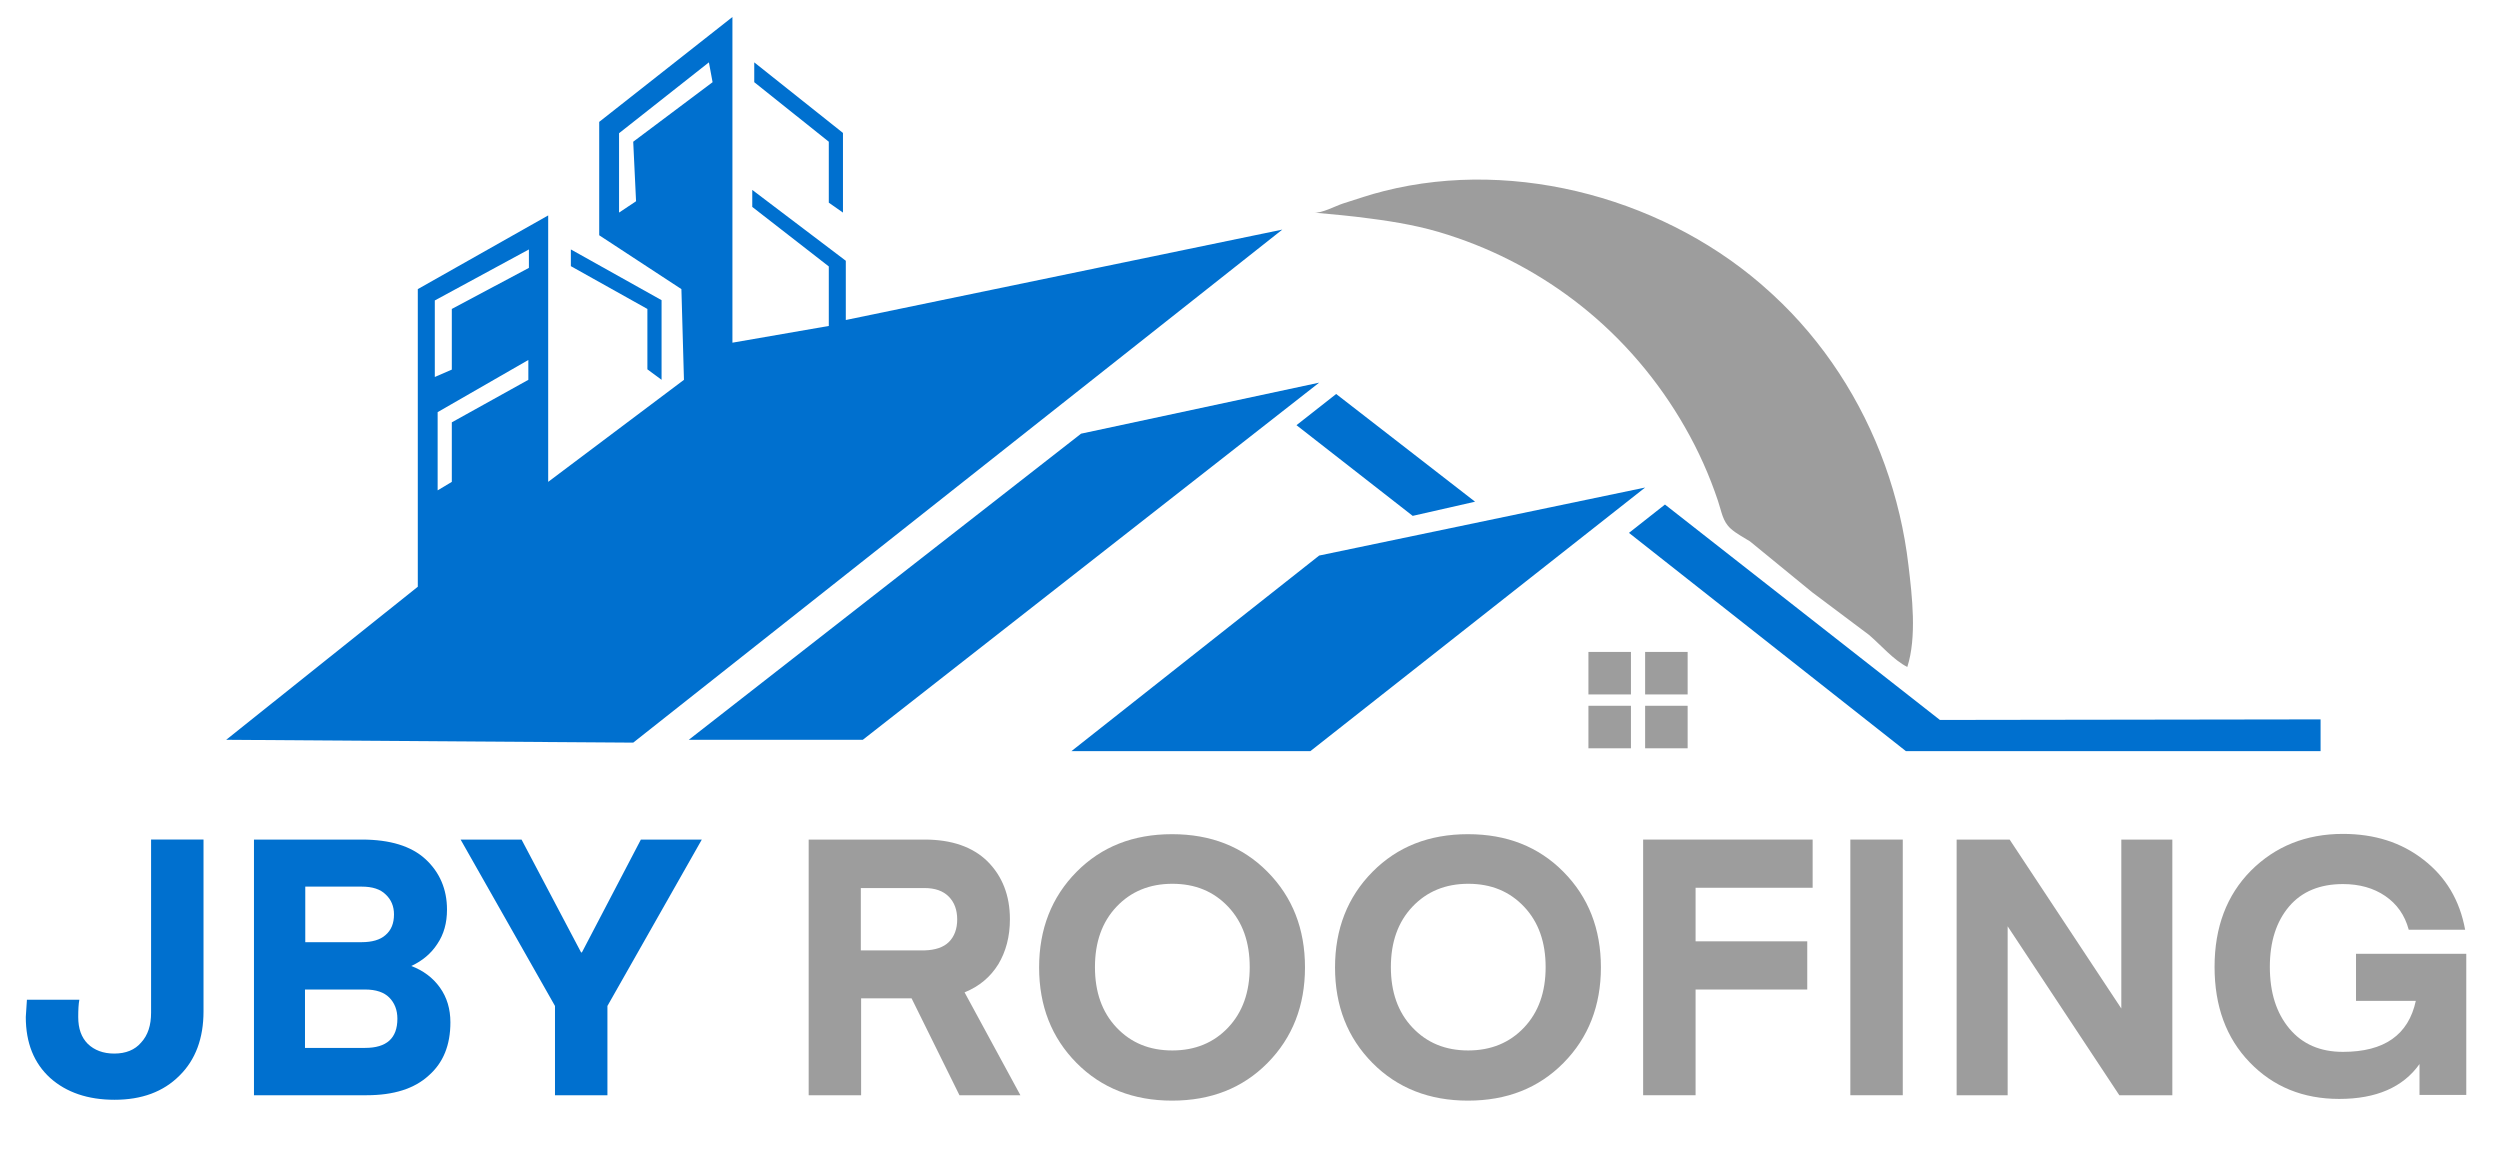 <?xml version="1.0" encoding="utf-8"?>
<!-- Generator: Adobe Illustrator 27.9.4, SVG Export Plug-In . SVG Version: 9.03 Build 54784)  -->
<svg version="1.1" id="Layer_1" xmlns="http://www.w3.org/2000/svg" xmlns:xlink="http://www.w3.org/1999/xlink" x="0px" y="0px"
	 viewBox="0 0 882 415" style="enable-background:new 0 0 882 415;" xml:space="preserve">
<style type="text/css">
	.st0{fill:#0070CF;}
	.st1{fill:#9D9D9D;}
</style>
<polygon class="st0" points="684.4,254 587.4,178 574.7,188 672.4,265 818.7,265 818.7,253.8 "/>
<polygon class="st0" points="465.4,196 378,265 462.3,265 580.4,172 "/>
<polygon class="st0" points="457.4,150 498.4,182 520.4,177 471.4,139 "/>
<polygon class="st0" points="381.4,153 243,261 304.4,261 465.4,135 "/>
<path class="st0" d="M298.4,112.9V92l-33-25v6l27,21v21l-34,5.9V6l-47,37v40l29,19l0.9,32l-47.9,36V76l-46,26v105l-67.6,54l143.6,1
	l229-181L298.4,112.9z M186.4,134l-27,15v21l-5,3v-27.6l32-18.4V134z M186.6,94.5L159.4,109v21.4l-6,2.6v-27l33.2-18V94.5z
	 M223.4,50l1,21l-6,4V47l31.7-25l1.3,7L223.4,50z"/>
<polygon class="st0" points="292.4,71.5 297.4,75 297.4,46.9 266.1,22 266.1,29 292.4,50 "/>
<polygon class="st0" points="228.4,130.3 233.4,134 233.4,105.9 201.4,88 201.4,93.9 228.4,109 "/>
<path class="st1" d="M483.4,77.1c9.3,1.2,18.5,2.8,27.6,5.8c16.9,5.4,32.8,13.9,46.7,24.9c14.9,11.8,27.4,26.5,36.8,43
	c4.7,8.2,8.6,16.9,11.6,25.9c1.3,3.8,1.6,7.2,4.5,9.8c2,1.8,4.6,3.1,6.8,4.5l22,18c0,0,20,15,20,15c4.2,3.6,8.7,8.9,13.5,11.3
	c3.4-10.6,1.7-25,0.4-35.9c-1.4-12-4.2-23.9-8.3-35.3c-8.2-22.8-21.7-43.7-39.5-60.1c-0.4-0.3-0.7-0.7-1.1-1
	C589,70.6,535.3,55.5,488.3,67.4c-4.9,1.2-9.7,2.9-14.5,4.4c-2.5,0.8-7.7,3.6-10.3,3.2C470.2,75.6,476.8,76.2,483.4,77.1z"/>
<rect x="560.4" y="230" class="st1" width="15" height="15"/>
<rect x="560.4" y="249" class="st1" width="15" height="15"/>
<rect x="580.4" y="230" class="st1" width="15" height="15"/>
<rect x="580.4" y="249" class="st1" width="15" height="15"/>
<g>
	<path class="st0" d="M53.3,357.3v-61.1h18.5v60.6c0,9.5-2.8,17.1-8.5,22.7c-5.7,5.7-13.3,8.5-22.9,8.5c-9.4,0-17-2.6-22.7-7.7
		c-5.7-5.2-8.6-12.3-8.6-21.5l0.4-6.1h18.5c-0.3,1.5-0.4,3.6-0.4,6.1c0,4.1,1.1,7.2,3.4,9.5c2.3,2.2,5.4,3.4,9.3,3.4
		c4.1,0,7.3-1.3,9.5-3.9C52.2,365.2,53.3,361.7,53.3,357.3z"/>
	<path class="st0" d="M129.3,386.4H89.6v-90.2h38.1c9.9,0,17.4,2.3,22.4,6.9c5,4.6,7.6,10.6,7.6,17.8c0,4.7-1.1,8.7-3.4,12.1
		c-2.2,3.4-5.3,6-9.2,7.8c4.2,1.6,7.6,4.1,10.1,7.6c2.5,3.5,3.7,7.6,3.7,12.3c0,8-2.5,14.2-7.6,18.7
		C146.2,384.1,138.9,386.4,129.3,386.4z M127.6,312.8h-19.9v19.6h19.9c3.6,0,6.5-0.8,8.4-2.5c2-1.7,3-4.1,3-7.3c0-2.9-1-5.2-2.9-7
		C134.2,313.7,131.4,312.8,127.6,312.8z M128.8,349.1h-21.2v20.6h21.2c7.6,0,11.4-3.4,11.4-10.3c0-3.1-1-5.6-2.9-7.5
		C135.5,350.1,132.7,349.1,128.8,349.1z"/>
	<path class="st0" d="M226.1,296.2h21.5l-33.3,58.7v31.5h-18.5v-31.5l-33.3-58.7H184l21,39.8h0.3L226.1,296.2z"/>
	<path class="st1" d="M360,386.4h-21.5l-16.9-34.2h-17.8v34.2h-18.5v-90.2h40.9c9.6,0,17,2.6,22.2,7.7c5.2,5.2,7.9,12,7.9,20.4
		c0,6.1-1.4,11.4-4.1,15.9c-2.8,4.5-6.7,7.8-11.9,9.9L360,386.4z M334.8,332.3c1.9-1.9,2.9-4.6,2.9-7.9c0-3.4-1-6.1-3-8.1
		c-2-2-4.8-3-8.6-3h-22.4v22h22.4C330,335.2,332.9,334.2,334.8,332.3z"/>
	<path class="st1" d="M447.2,307.6c8.8,8.9,13.2,20.1,13.2,33.7c0,13.5-4.4,24.8-13.2,33.7c-8.8,8.9-20,13.3-33.7,13.3
		c-13.6,0-24.9-4.4-33.7-13.3c-8.8-8.9-13.2-20.1-13.2-33.7c0-13.5,4.4-24.8,13.2-33.7c8.8-8.9,20-13.3,33.7-13.3
		C427.2,294.3,438.4,298.7,447.2,307.6z M433.3,362.5c5.1-5.4,7.6-12.5,7.6-21.3c0-8.8-2.5-15.9-7.6-21.3
		c-5.1-5.4-11.6-8.1-19.7-8.1c-8,0-14.6,2.7-19.7,8.1c-5.1,5.4-7.6,12.5-7.6,21.3c0,8.8,2.5,15.9,7.6,21.3
		c5.1,5.4,11.6,8.1,19.7,8.1C421.6,370.6,428.2,367.9,433.3,362.5z"/>
	<path class="st1" d="M551.6,307.6c8.8,8.9,13.2,20.1,13.2,33.7c0,13.5-4.4,24.8-13.2,33.7c-8.8,8.9-20,13.3-33.7,13.3
		c-13.6,0-24.9-4.4-33.7-13.3c-8.8-8.9-13.2-20.1-13.2-33.7c0-13.5,4.4-24.8,13.2-33.7c8.8-8.9,20-13.3,33.7-13.3
		C531.6,294.3,542.8,298.7,551.6,307.6z M537.7,362.5c5.1-5.4,7.6-12.5,7.6-21.3c0-8.8-2.5-15.9-7.6-21.3
		c-5.1-5.4-11.6-8.1-19.7-8.1c-8,0-14.6,2.7-19.7,8.1c-5.1,5.4-7.6,12.5-7.6,21.3c0,8.8,2.5,15.9,7.6,21.3
		c5.1,5.4,11.6,8.1,19.7,8.1C526,370.6,532.6,367.9,537.7,362.5z"/>
	<path class="st1" d="M598.2,386.4h-18.5v-90.2h59.8v17h-41.3v18.9h39.4v17h-39.4V386.4z"/>
	<path class="st1" d="M671.3,296.2v90.2h-18.5v-90.2H671.3z"/>
	<path class="st1" d="M708.3,326.8v59.6h-18v-90.2H709l39.4,59.6v-59.6h18v90.2h-18.7L708.3,326.8z"/>
	<path class="st1" d="M870.1,336.4v49.9h-16.5v-10.9c-5.8,8.2-15.3,12.3-28.3,12.3c-12.8,0-23.3-4.3-31.6-12.9
		c-8.3-8.6-12.4-19.8-12.4-33.7c0-14,4.3-25.3,12.8-33.9c8.6-8.6,19.4-13,32.5-13c11.1,0,20.6,3,28.4,9.1
		c7.9,6.1,12.8,14.3,14.7,24.7h-19.9c-1.4-5.2-4.2-9.1-8.3-11.9c-4.1-2.8-9.1-4.2-14.9-4.2c-8.1,0-14.5,2.6-19,7.9
		c-4.5,5.3-6.8,12.4-6.8,21.3c0,9.1,2.3,16.3,6.9,21.8s10.9,8.2,18.9,8.2c14.6,0,23.1-6,25.7-18h-21.1v-16.6H870.1z"/>
</g>
</svg>
